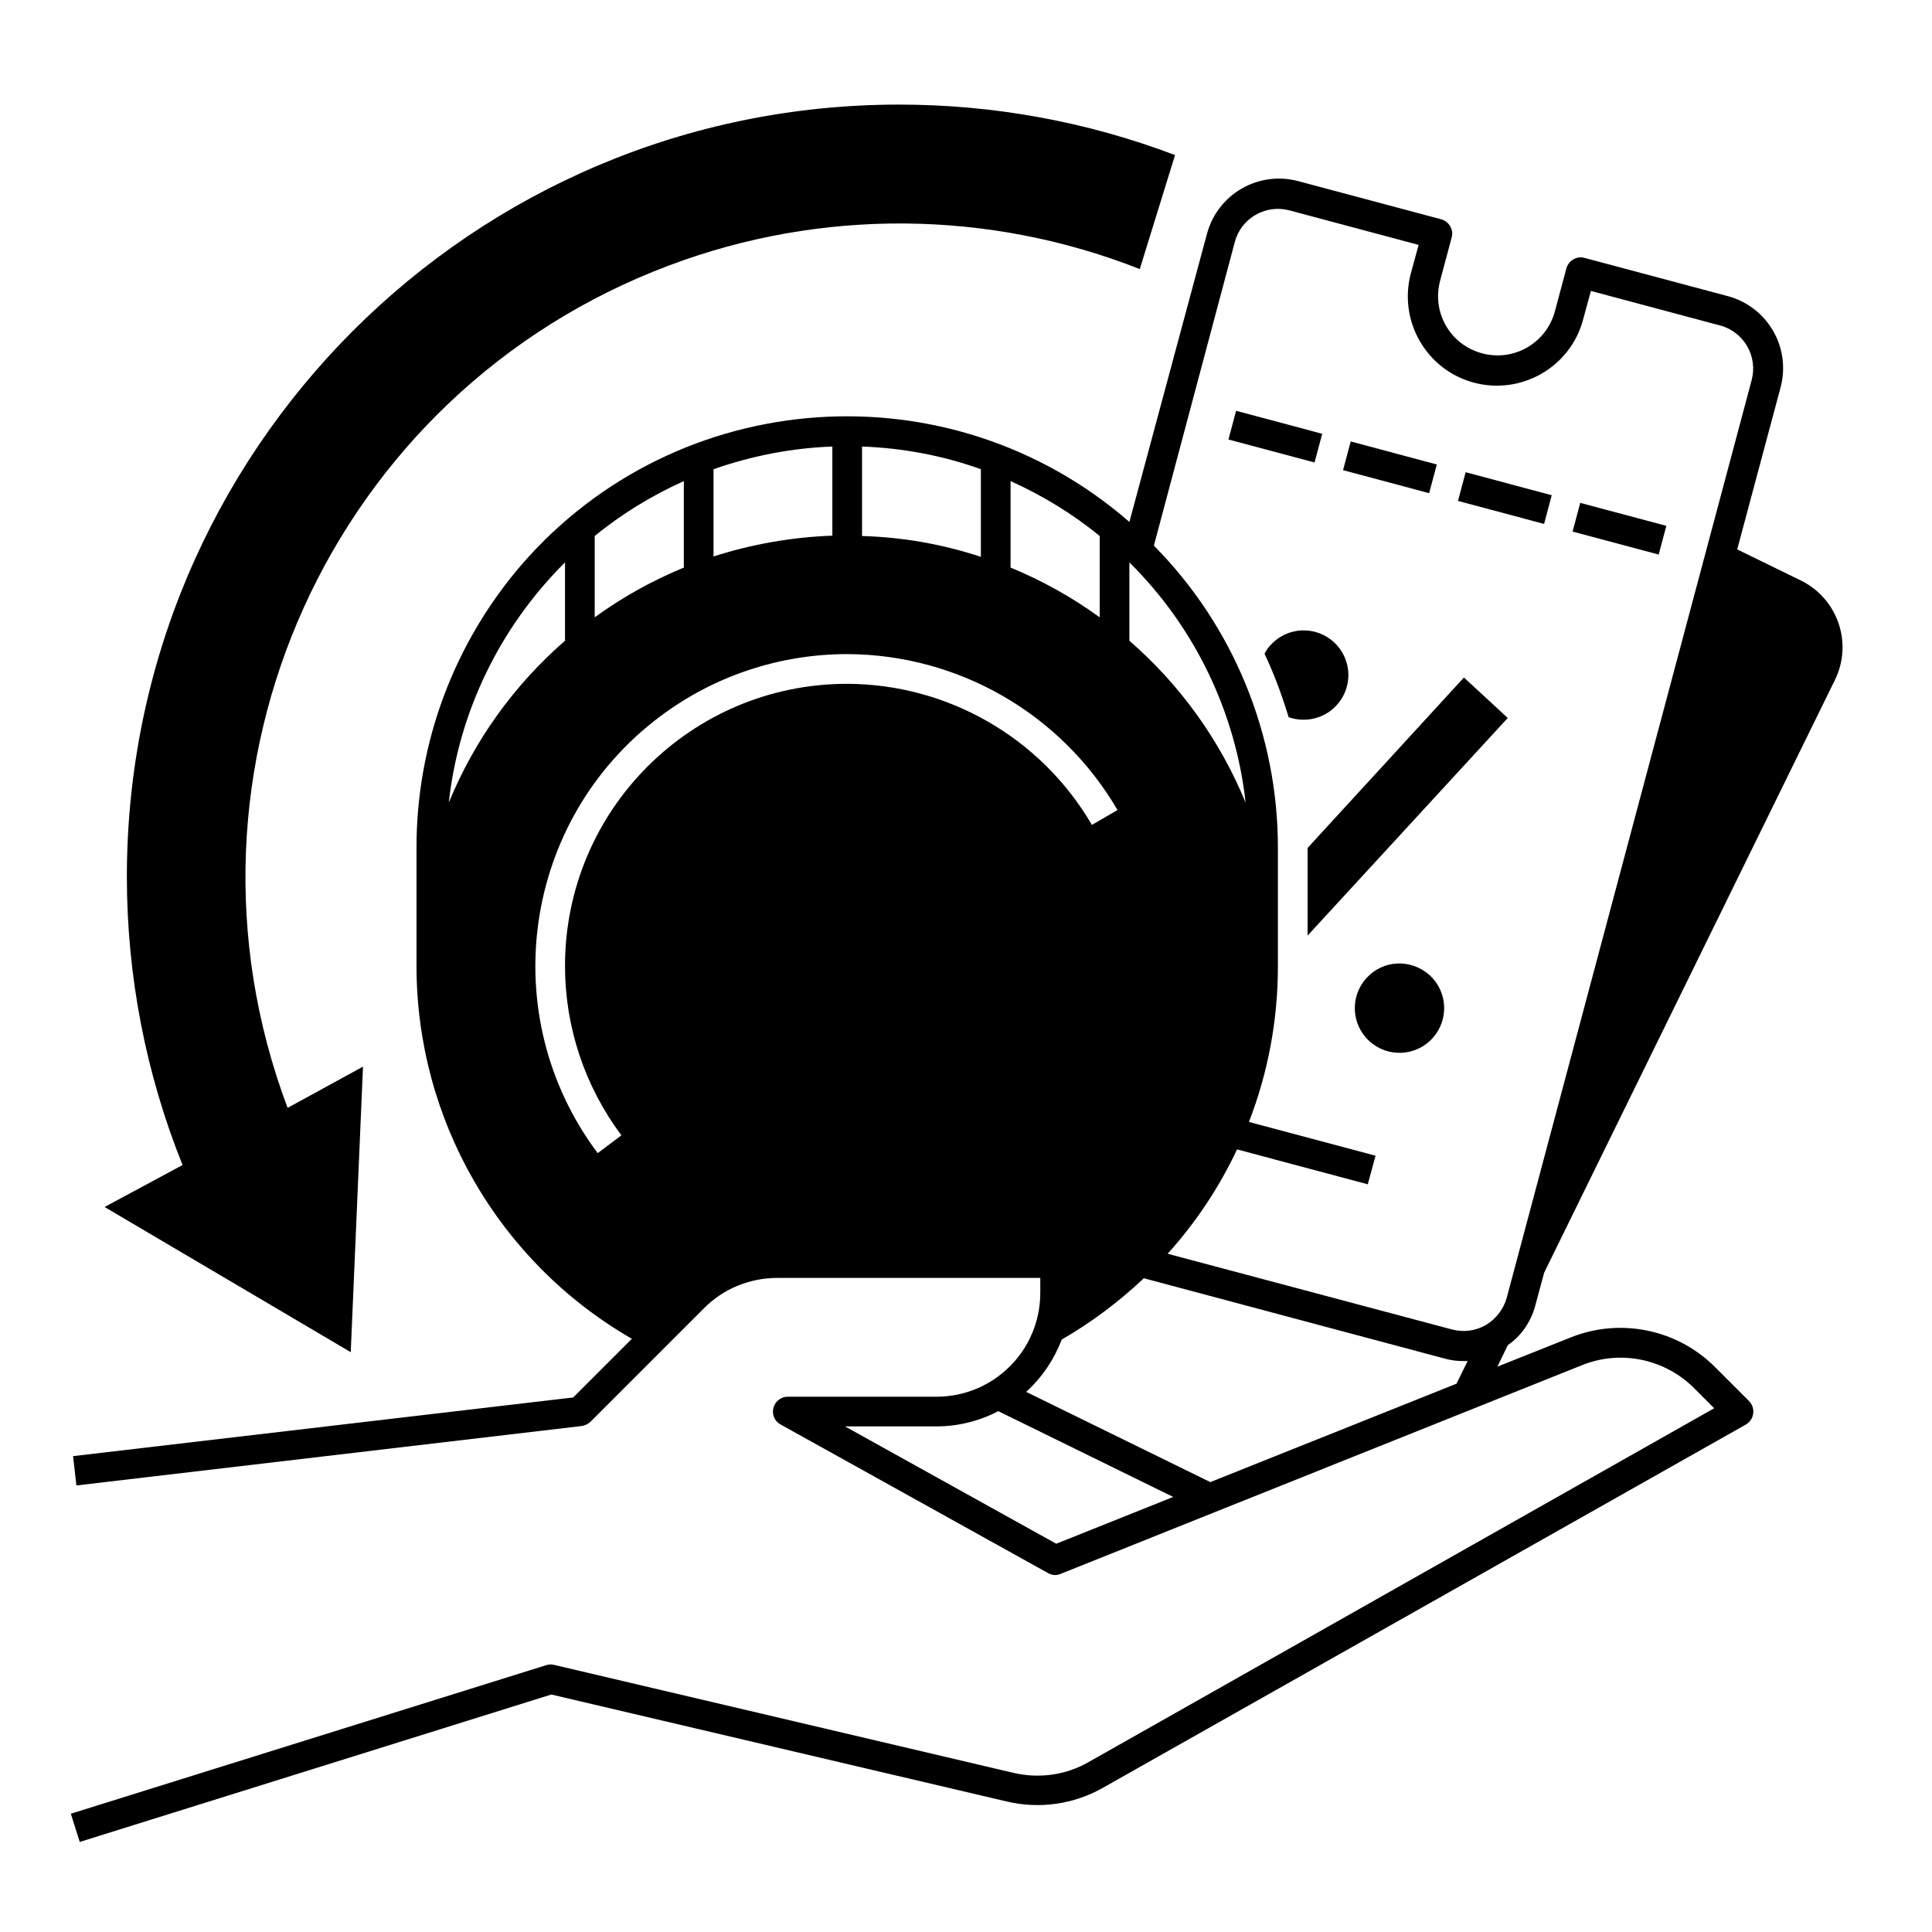 <?xml version="1.0" encoding="UTF-8"?>
<!-- Uploaded to: ICON Repo, www.svgrepo.com, Generator: ICON Repo Mixer Tools -->
<svg fill="#000000" width="800px" height="800px" version="1.1" viewBox="144 144 512 512" xmlns="http://www.w3.org/2000/svg">
 <g>
  <path d="m236.95 502.34 3.246-75.668-19.977 10.922c-33.75-89.645 11.516-189.62 101.16-223.27 40.246-15.152 84.723-14.762 124.67 0.984l9.348-30.207c-23.316-8.859-48.113-13.383-73.109-13.383-113.06 0-204.67 91.609-204.67 204.67 0 26.176 5.019 52.152 14.762 76.359l-20.664 11.121z"/>
  <path d="m550.85 490.04 2.363-8.758 77.043-157.05c4.82-9.742 0.789-21.551-8.953-26.371l-16.926-8.266 11.512-43c2.754-10.527-3.445-21.254-13.973-24.109l-37.984-10.137c-2.066-0.59-4.231 0.688-4.82 2.754l-3.051 11.414c-2.262 8.363-10.824 13.383-19.285 11.121-8.461-2.262-13.383-10.824-11.121-19.285l3.051-11.414c0.59-2.066-0.688-4.231-2.754-4.82l-37.984-10.137c-10.527-2.754-21.254 3.445-24.109 13.973l-20.562 76.359c-47.527-41.328-119.66-36.309-160.98 11.219-18.004 20.859-27.941 47.426-27.941 74.98v31.488c0 40.738 21.746 78.426 57.07 98.793l-15.547 15.547-132.54 15.547 0.887 7.773 133.82-15.742c0.887-0.098 1.672-0.492 2.363-1.082l30.109-30.109c5.117-5.215 12.203-8.07 19.484-8.07h69.664v3.938c0 15.254-12.301 27.551-27.551 27.551h-39.359c-2.164 0-3.938 1.77-3.938 3.938 0 1.477 0.789 2.754 2.066 3.445l70.848 39.359c1.082 0.59 2.262 0.688 3.344 0.195l138.15-55.301c10.234-4.133 21.941-1.672 29.719 6.102l5.312 5.312-165.8 93.777c-6.004 3.445-13.086 4.43-19.875 2.856l-121.82-28.633c-0.688-0.195-1.379-0.098-2.066 0.098l-125.95 39.359 2.363 7.477 124.97-39.066 120.64 28.336c8.66 2.066 17.809 0.789 25.586-3.641l170.33-96.234c1.871-1.082 2.559-3.445 1.477-5.41-0.195-0.297-0.395-0.59-0.688-0.887l-8.953-8.953c-10.035-10.035-25.094-13.086-38.18-7.871l-19.484 7.773 2.754-5.707c3.641-2.465 6.098-6.203 7.281-10.434zm-107.55-197c17.219 17.023 28.141 39.559 30.801 63.664-6.789-16.531-17.32-31.191-30.801-42.902zm-31.488-21.551c8.461 3.836 16.434 8.66 23.617 14.562v21.551c-7.281-5.312-15.254-9.742-23.617-13.188zm-39.359-9.152c10.727 0.395 21.352 2.363 31.488 6.004v23.223c-10.137-3.344-20.762-5.215-31.488-5.512zm-39.359 6.004c10.137-3.543 20.762-5.609 31.488-6.004v23.617c-10.727 0.395-21.352 2.262-31.488 5.512zm-31.488 17.711c7.184-5.902 15.152-10.727 23.617-14.562v22.926c-8.363 3.445-16.336 7.871-23.617 13.188zm-7.871 6.988v20.762c-13.48 11.711-24.008 26.371-30.801 42.902 2.656-24.109 13.582-46.543 30.801-63.664zm74.785 32.176c-41.328 0-74.785 33.457-74.785 74.785 0 16.137 5.215 31.883 14.957 44.871l-6.297 4.723c-27.355-36.508-19.977-88.363 16.531-115.72 14.27-10.727 31.684-16.531 49.594-16.531 29.52 0.098 56.777 15.844 71.637 41.328l-6.789 3.938c-13.484-23.129-38.184-37.297-64.848-37.395zm55.398 227.89-55.988-31.094h24.203c5.707 0 11.316-1.379 16.434-4.035l46.348 22.73zm106.07-42.41-65.238 26.074-48.805-23.91c4.231-3.836 7.379-8.562 9.445-13.875 7.871-4.527 15.152-10.035 21.746-16.234l79.605 21.254c1.672 0.492 3.344 0.688 5.117 0.688h1.082zm7.773-15.547c-2.754 1.574-5.902 1.969-8.953 1.18l-75.375-20.074c7.477-8.266 13.676-17.613 18.402-27.652l34.637 9.25 2.066-7.578-33.555-8.953c5.117-13.188 7.676-27.16 7.676-41.23v-31.488c0-29.914-11.809-58.746-32.867-80l21.453-80.492c1.672-6.297 8.168-10.035 14.465-8.363l34.242 9.152-2.066 7.578c-3.344 12.594 4.133 25.586 16.727 28.93s25.586-4.133 28.93-16.727l2.066-7.578 34.242 9.152c6.297 1.672 10.035 8.168 8.363 14.465l-64.945 243.34c-0.883 2.953-2.852 5.512-5.508 7.086z"/>
  <path d="m506.17 403.15c-4.43 4.82-4.133 12.301 0.688 16.727 4.82 4.43 12.301 4.133 16.727-0.688 4.43-4.82 4.133-12.301-0.688-16.727-4.918-4.43-12.297-4.137-16.727 0.688z"/>
  <path d="m469.55 260.47 2.031-7.606 22.816 6.094-2.031 7.606z"/>
  <path d="m560.75 284.87 2.031-7.606 22.816 6.094-2.031 7.606z"/>
  <path d="m499.92 268.6 2.031-7.606 22.816 6.094-2.031 7.606z"/>
  <path d="m530.38 276.75 2.031-7.606 22.816 6.094-2.031 7.606z"/>
  <path d="m498.2 330.92c4.43-4.82 4.133-12.301-0.688-16.727-4.82-4.43-12.301-4.133-16.727 0.688-0.688 0.688-1.18 1.477-1.672 2.363 2.559 5.41 4.625 11.02 6.394 16.828 4.523 1.57 9.543 0.293 12.691-3.152z"/>
  <path d="m490.53 368.71v23.223l53.039-57.664-11.613-10.723z"/>
 </g>
</svg>